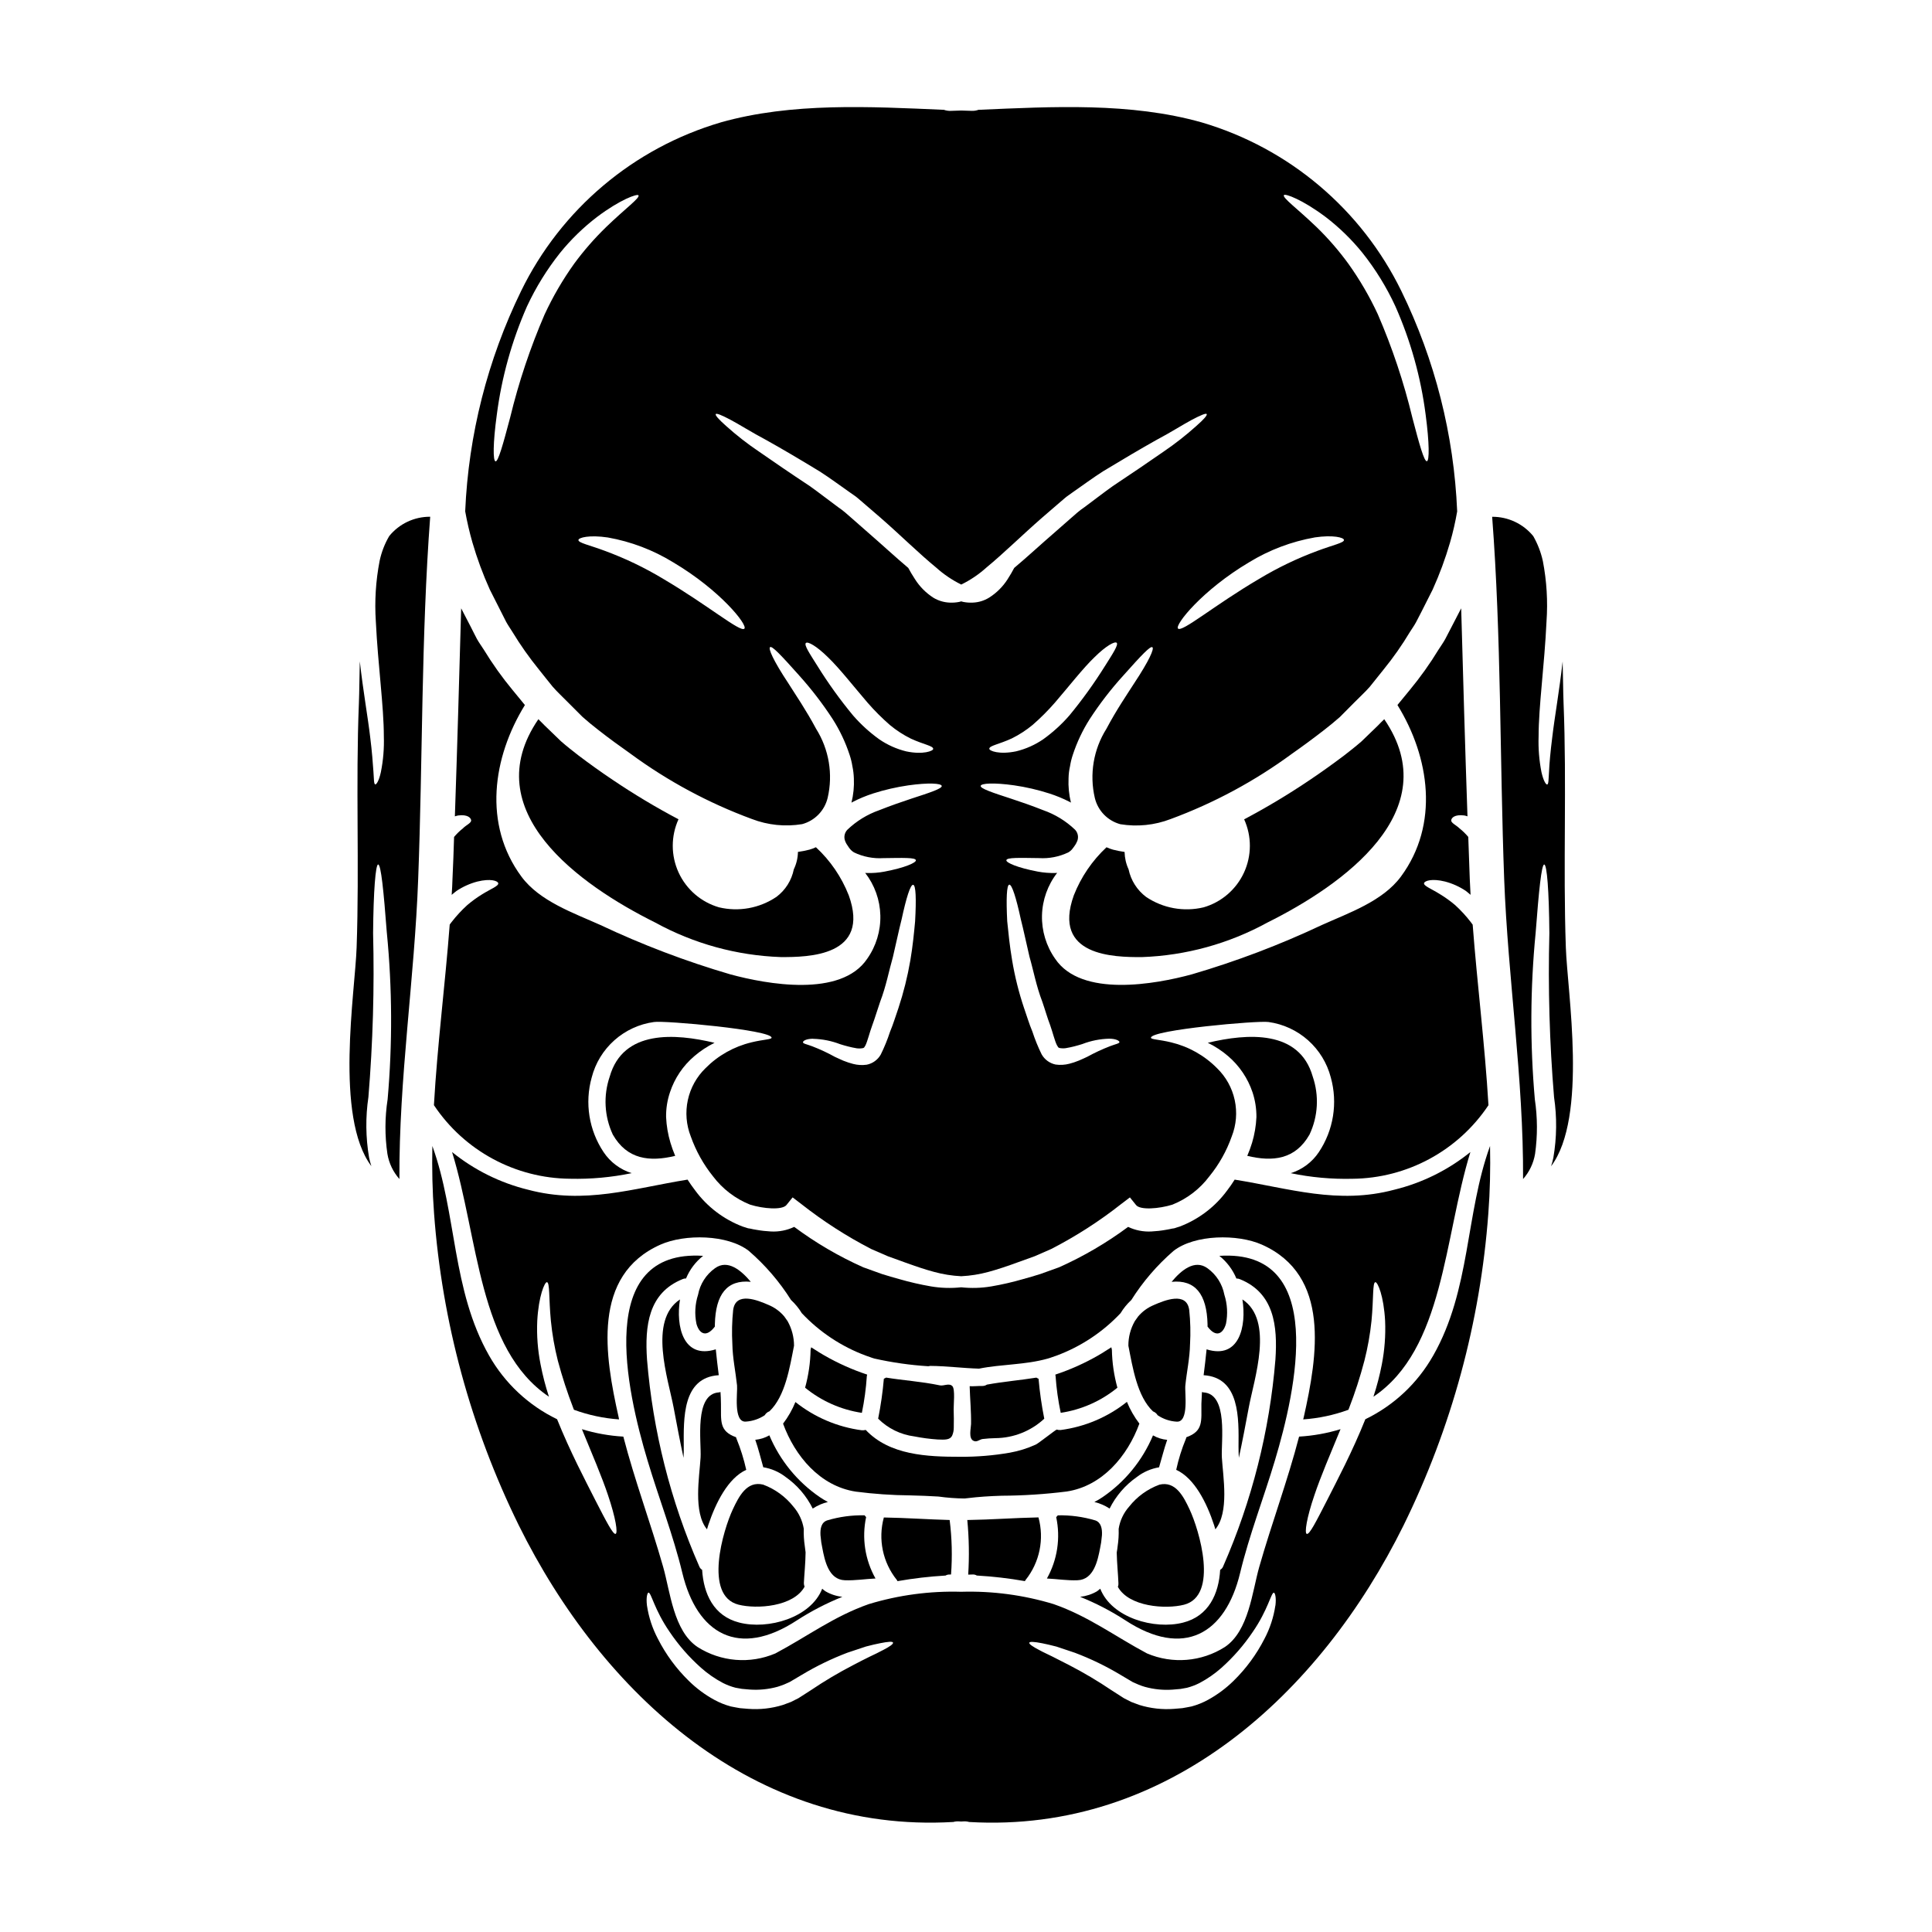 <?xml version="1.0" encoding="UTF-8"?>
<!-- Uploaded to: SVG Repo, www.svgrepo.com, Generator: SVG Repo Mixer Tools -->
<svg fill="#000000" width="800px" height="800px" version="1.1" viewBox="144 144 512 512" xmlns="http://www.w3.org/2000/svg">
 <g>
  <path d="m333.48 480.09c-2.352 1.676-3.957 4.195-4.488 7.031-0.805 2.488-0.949 5.144-0.426 7.703 0.426 1.547 1.242 2.547 2.273 2.547 0.758 0 1.637-0.543 2.609-1.82v-0.605c0.18-7.945 3.242-11.887 9.52-11.25-2.519-3.008-6.098-6.062-9.488-3.606z"/>
  <path d="m334.48 508.44c-0.277-2.273-0.578-4.547-0.789-6.852-8.66 2.699-10.629-6.125-9.488-13.223-8.457 5.582-3.125 21.074-1.695 28.594 0.848 4.551 1.695 9.004 2.637 13.383 0.031-1 0.09-2 0.059-2.941-0.031-7.438-0.43-18.355 9.277-18.961z"/>
  <path d="m359.46 543.74c1.207-0.789 2.535-1.363 3.938-1.699-0.73-0.387-1.441-0.809-2.121-1.273-5.949-4.062-10.598-9.754-13.391-16.391-1.145 0.66-2.418 1.062-3.731 1.184 0.852 2.398 1.426 4.852 2.121 7.277 2.141 0.348 4.164 1.223 5.883 2.547 3.074 2.144 5.559 5.035 7.219 8.398 0.023-0.023 0.051-0.039 0.082-0.043z"/>
  <path d="m331.36 549.29c0.121-0.363 0.211-0.754 0.336-1.121 1.969-5.902 5.246-12.461 10.066-14.645v-0.004c-0.625-2.816-1.488-5.574-2.578-8.246-0.09-0.152-0.062-0.273-0.121-0.395-4.551-1.609-3.938-4.328-4.004-8.855 0-1.031-0.059-2.09-0.121-3.121-0.121 0.039-0.242 0.07-0.363 0.09-6.691 0.363-4.672 13.098-4.914 17.281-0.301 5.039-2 14.527 1.699 19.016z"/>
  <path d="m352.73 494.13c-0.305-0.395-0.574-0.82-0.879-1.242v-0.004c-1.129-1.34-2.562-2.391-4.184-3.062-2.852-1.242-8.703-3.641-9.371 1.336-0.312 3.008-0.383 6.035-0.211 9.055 0.062 3.699 0.852 7.277 1.242 10.949 0.18 1.82-1.059 9.793 2.305 9.582l0.004-0.004c1.797-0.109 3.535-0.695 5.031-1.695 0.277-0.48 0.719-0.848 1.242-1.031 4.188-3.977 5.367-11.555 6.523-17.406h-0.004c-0.004-2.269-0.59-4.496-1.699-6.477z"/>
  <path d="m373.72 508.68c0.016-0.133 0.043-0.266 0.09-0.395-3.969-1.316-7.793-3.031-11.414-5.117-0.426-0.242-0.848-0.516-1.27-0.758h-0.004c-0.055-0.051-0.117-0.09-0.184-0.121-0.664-0.426-1.336-0.82-1.969-1.242-0.062 0.242-0.09 0.457-0.152 0.668-0.062 3.391-0.551 6.766-1.457 10.035 4.32 3.539 9.52 5.844 15.043 6.672 0.664-3.215 1.105-6.469 1.316-9.742z"/>
  <path d="m315.62 531.09c2.973 9.945 6.789 19.711 9.219 29.809 3.883 16.07 14.887 22.652 30.383 12.492 3.797-2.449 7.816-4.531 12.008-6.215-1.57-0.164-3.09-0.66-4.457-1.457-0.312-0.207-0.605-0.441-0.879-0.695-3.004 7.699-14.344 10.945-21.984 8.973-6.793-1.727-9.445-7.613-9.84-13.977-0.348-0.207-0.617-0.527-0.758-0.91-7.621-17.375-12.301-35.898-13.844-54.805-0.605-8.941 0.336-17.645 9.398-21.312v-0.004c0.297-0.133 0.617-0.195 0.941-0.184 0.969-2.352 2.527-4.414 4.527-5.992-28.754-1.848-20.355 35.508-14.715 54.277z"/>
  <path d="m376.02 562.32c-2.785-4.945-3.672-10.734-2.488-16.285-0.152-0.129-0.285-0.285-0.391-0.457-3.356-0.078-6.703 0.375-9.918 1.336-1.574 0.516-1.883 2.184-1.789 3.914 0.062 0.637 0.152 1.273 0.211 1.914 0.09 0.543 0.184 1.059 0.277 1.484 0.633 3.332 1.664 8.398 5.945 8.555 2.758 0.113 5.426-0.34 8.152-0.461z"/>
  <path d="m306.37 350.67c-3.004-2.004-6.004-4.156-9.055-6.461-1.52-1.18-3.035-2.363-4.609-3.731-1.43-1.395-2.883-2.789-4.367-4.215-0.543-0.574-1.121-1.121-1.664-1.664-16.68 24.375 11.02 43.965 30.957 53.879 10.227 5.613 21.625 8.746 33.285 9.156 7.336 0.031 23.832-0.211 18.012-16.375h-0.004c-1.902-4.848-4.875-9.199-8.699-12.734-0.551 0.258-1.117 0.469-1.699 0.637-1.008 0.262-2.027 0.465-3.062 0.605-0.027 1.598-0.398 3.172-1.094 4.609-0.582 2.922-2.223 5.523-4.609 7.309-4.473 3.016-10.004 4.016-15.25 2.758-4.727-1.383-8.621-4.746-10.676-9.219-2.051-4.477-2.062-9.621-0.027-14.105-5.996-3.164-11.816-6.652-17.438-10.449z"/>
  <path d="m507.98 514.14c18.711-12.594 18.648-42.027 25.688-64.828l-0.004-0.004c-5.894 4.766-12.77 8.172-20.137 9.973-14.957 4.004-27.895-0.363-42.328-2.668-0.617 0.996-1.285 1.957-2 2.883-3.18 4.324-7.539 7.641-12.555 9.551l-0.973 0.305-0.238 0.09-0.367 0.09-0.426 0.059c-0.543 0.121-1.09 0.242-1.727 0.336-1.242 0.223-2.496 0.363-3.758 0.426-2.133 0.121-4.262-0.293-6.188-1.215-5.688 4.223-11.82 7.809-18.285 10.703-1.699 0.605-3.367 1.211-4.977 1.789-1.574 0.516-3.062 0.91-4.547 1.336h0.004c-2.773 0.805-5.586 1.453-8.43 1.941-2.644 0.449-5.34 0.531-8.008 0.242-2.676 0.289-5.379 0.207-8.031-0.242-2.84-0.492-5.648-1.141-8.414-1.941-1.488-0.426-2.973-0.82-4.551-1.336-1.605-0.578-3.273-1.18-4.973-1.789h0.004c-6.469-2.887-12.602-6.477-18.285-10.703-1.93 0.918-4.055 1.336-6.184 1.215-1.266-0.062-2.519-0.203-3.766-0.426-0.633-0.09-1.211-0.211-1.727-0.336l-0.426-0.059-0.363-0.09-0.242-0.09-0.969-0.305c-5.016-1.91-9.375-5.227-12.555-9.551-0.727-0.941-1.395-1.91-2.031-2.883-14.402 2.305-27.32 6.672-42.301 2.668-7.352-1.805-14.219-5.211-20.105-9.973 7.019 22.801 6.957 52.234 25.668 64.832-0.918-2.805-1.656-5.66-2.215-8.555-0.754-3.793-1.051-7.66-0.879-11.523 0.367-6.691 1.969-10.277 2.547-10.277 0.82 0.059 0.488 4.215 1.062 10.234 0.352 3.566 0.969 7.106 1.848 10.582 1.148 4.285 2.523 8.504 4.125 12.645 0.059 0.121 0.09 0.242 0.148 0.367l0.004-0.004c3.84 1.402 7.863 2.262 11.945 2.547-0.027-0.211-0.09-0.426-0.117-0.605-3.641-16.223-7.219-37.602 11.129-45.73 6.367-2.816 17.738-2.727 23.406 1.699l-0.004 0.004c4.34 3.754 8.102 8.133 11.16 12.988 1.109 1.023 2.07 2.195 2.852 3.488 4.707 5.004 10.508 8.855 16.949 11.246 0.789 0.238 1.516 0.574 2.305 0.789h0.004c4.688 1.051 9.453 1.73 14.25 2.031 0.18-0.047 0.359-0.078 0.543-0.09 4.305 0.031 8.613 0.605 12.918 0.727 6.066-1.211 12.223-0.973 18.223-2.668 0.789-0.211 1.547-0.547 2.336-0.789 6.441-2.391 12.246-6.242 16.953-11.246 0.781-1.293 1.738-2.465 2.848-3.488 3.062-4.856 6.824-9.23 11.16-12.988 5.641-4.43 17.043-4.519 23.406-1.699 18.348 8.129 14.77 29.52 11.133 45.73v-0.004c-0.039 0.203-0.09 0.406-0.152 0.605 4.09-0.281 8.121-1.141 11.977-2.547 0.062-0.121 0.09-0.242 0.152-0.367v0.004c1.605-4.133 2.969-8.355 4.094-12.645 0.887-3.477 1.516-7.016 1.883-10.582 0.574-6.004 0.238-10.16 1.027-10.234 0.609 0 2.215 3.578 2.578 10.277 0.16 3.859-0.133 7.731-0.871 11.523-0.559 2.894-1.305 5.75-2.223 8.555z"/>
  <path d="m396.4 511.35c-0.852-0.91-2.301 0-3.305-0.211-4.941-1.031-9.613-1.305-14.281-2.062-0.184 0.117-0.379 0.219-0.582 0.301-0.305 3.555-0.812 7.09-1.512 10.586 2.586 2.582 5.957 4.234 9.582 4.699 2.051 0.406 4.129 0.68 6.215 0.82 2 0.09 3.215 0.09 3.789-0.973 0.305-0.68 0.461-1.414 0.453-2.156 0.031-1.605 0.031-3.242-0.027-4.879-0.031-1.184 0.426-5.277-0.332-6.125z"/>
  <path d="m462.98 384.45c-5.246 1.258-10.781 0.258-15.254-2.758-2.383-1.793-4.031-4.391-4.641-7.309-0.668-1.445-1.027-3.016-1.059-4.609-1.031-0.141-2.055-0.344-3.062-0.605-0.59-0.168-1.168-0.379-1.727-0.637-3.801 3.547-6.758 7.898-8.66 12.734-5.82 16.16 10.676 16.406 18.012 16.375 11.66-0.406 23.062-3.547 33.293-9.16 19.926-9.914 47.625-29.52 30.961-53.879-0.574 0.543-1.121 1.09-1.668 1.664-1.484 1.426-2.941 2.82-4.363 4.215-1.574 1.367-3.094 2.547-4.609 3.731-3.062 2.301-6.066 4.457-9.055 6.461-5.617 3.797-11.438 7.289-17.434 10.457 2.035 4.488 2.019 9.637-0.043 14.113-2.059 4.473-5.961 7.832-10.691 9.207z"/>
  <path d="m295.09 456.38c5.477 0.129 10.949-0.367 16.312-1.484-3.035-0.949-5.66-2.906-7.43-5.551-3.898-5.828-5.055-13.07-3.16-19.82 0.98-3.809 3.074-7.234 6.012-9.848s6.586-4.297 10.48-4.832c2.699-0.453 31.172 2.094 31.172 4.156 0 0.484-2.152 0.453-5.363 1.238v0.004c-4.602 1.102-8.801 3.465-12.133 6.824-2.367 2.293-4 5.238-4.695 8.461-0.699 3.223-0.426 6.578 0.781 9.645 1.359 3.836 3.356 7.414 5.906 10.586 2.523 3.336 5.91 5.922 9.797 7.477 3.578 1.121 8.52 1.484 9.645 0.117l1.637-2.031 2.269 1.727v0.004c5.793 4.562 12.008 8.562 18.559 11.949 1.516 0.637 2.973 1.27 4.398 1.91l4.43 1.605c2.852 1.031 5.43 1.914 7.824 2.547h-0.004c2.356 0.645 4.777 1.031 7.215 1.152 2.441-0.121 4.863-0.508 7.219-1.152 2.363-0.633 4.973-1.516 7.793-2.547 1.453-0.516 2.91-1.059 4.457-1.605 1.426-0.637 2.883-1.273 4.367-1.91 6.566-3.379 12.789-7.379 18.586-11.949l2.273-1.727 1.637 2.031c1.09 1.367 6.066 1.004 9.645-0.117l0.004-0.004c3.871-1.555 7.25-4.141 9.758-7.477 2.578-3.16 4.59-6.742 5.945-10.586 1.211-3.066 1.484-6.422 0.789-9.645-0.695-3.223-2.332-6.168-4.699-8.461-3.328-3.359-7.531-5.723-12.129-6.824-3.215-0.789-5.367-0.754-5.367-1.238 0-2.062 28.473-4.609 31.172-4.156v-0.004c3.891 0.543 7.535 2.227 10.469 4.84 2.934 2.613 5.027 6.035 6.016 9.84 1.887 6.758 0.723 14-3.184 19.828-1.77 2.644-4.391 4.602-7.43 5.551 5.363 1.117 10.836 1.613 16.312 1.484 14.516-0.121 28.027-7.422 36.086-19.496-0.941-15.949-2.973-31.992-4.184-47.852-0.18-0.242-0.336-0.484-0.516-0.695-1.242-1.609-2.625-3.109-4.125-4.481-1.27-1.074-2.617-2.047-4.035-2.906-2.269-1.426-4.363-2.184-4.211-2.914 0.148-0.605 2.031-1.305 5.578-0.426h-0.004c1.965 0.516 3.828 1.359 5.512 2.488 0.426 0.305 0.82 0.695 1.242 1.031-0.059-1.395-0.148-2.816-0.211-4.215-0.148-3.727-0.273-7.426-0.395-11.129-0.699-0.836-1.48-1.598-2.332-2.273-0.883-0.879-2.273-1.426-2.184-2.152 0.062-0.637 0.91-1.574 3.398-1.27l-0.004-0.004c0.312 0.051 0.613 0.133 0.91 0.242-0.637-18.375-1.152-36.75-1.668-55.129-0.879 1.668-1.727 3.336-2.574 4.977-0.547 1.031-1.062 2.062-1.609 3.094s-1.211 1.91-1.82 2.883v-0.004c-2.293 3.769-4.859 7.363-7.672 10.762-1.09 1.309-2.152 2.609-3.215 3.914 8.555 13.859 11.133 31.656 0.91 45.484-4.816 6.519-13.828 9.613-20.891 12.797h-0.004c-11.141 5.258-22.68 9.637-34.508 13.098-9.582 2.609-29.293 6.219-36.234-4.152-2.352-3.352-3.57-7.367-3.473-11.461 0.102-4.094 1.508-8.047 4.019-11.281-0.148 0.027-0.301 0.035-0.453 0.031-1.566 0.043-3.133-0.078-4.672-0.367-5.43-1.031-8.398-2.363-8.34-3.004 0.09-0.789 3.543-0.633 8.66-0.574 2.676 0.168 5.348-0.352 7.762-1.516 0.496-0.285 0.922-0.68 1.246-1.152 0.211-0.242 0.516-0.727 0.758-1.09 0.148-0.305 0.238-0.484 0.363-0.758 0.406-1.027 0.184-2.199-0.574-3-2.418-2.316-5.305-4.082-8.465-5.188-3.121-1.242-6.066-2.242-8.551-3.062-4.945-1.605-8.098-2.668-8.004-3.367 0.09-0.695 3.488-0.91 8.852-0.152 3.16 0.457 6.273 1.18 9.312 2.152 1.871 0.598 3.684 1.348 5.43 2.242 0.105 0.07 0.215 0.133 0.328 0.188-0.523-2.102-0.734-4.269-0.633-6.434 0.02-1.09 0.152-2.176 0.395-3.242 0.16-1.008 0.402-2.004 0.727-2.973 1.09-3.32 2.586-6.492 4.457-9.445 2.668-4.106 5.664-7.992 8.957-11.613 4.941-5.551 7.125-7.824 7.672-7.477 0.547 0.348-0.758 3.43-4.852 9.613-2 3.125-4.668 7.008-7.336 12.039v-0.004c-3.418 5.441-4.519 12.023-3.062 18.281 0.805 3.391 3.398 6.066 6.762 6.977 4.488 0.738 9.094 0.266 13.34-1.367 11.461-4.227 22.27-10.047 32.113-17.281 2.852-2 5.699-4.094 8.582-6.336 1.395-1.09 2.852-2.273 4.156-3.43 1.305-1.305 2.606-2.606 3.91-3.938 1.305-1.332 2.731-2.609 4.004-4.062 1.211-1.52 2.43-3.035 3.668-4.582l-0.004 0.004c2.559-3.144 4.891-6.469 6.973-9.949 0.547-0.879 1.18-1.727 1.668-2.668l1.457-2.816c0.941-1.883 1.941-3.82 2.91-5.762v-0.004c1.832-4.047 3.371-8.223 4.609-12.492 0.781-2.699 1.406-5.445 1.883-8.219-0.848-20.277-5.887-40.16-14.797-58.398-10.578-21.66-29.777-37.879-52.902-44.684-18.895-5.336-39.508-4.184-59.16-3.336v-0.004c-0.574 0.207-1.18 0.301-1.789 0.277l-2.793-0.086-2.789 0.09c-0.609 0.023-1.215-0.07-1.789-0.277-19.648-0.848-40.27-2-59.16 3.336l0.004 0.004c-23.117 6.805-42.309 23.012-52.887 44.664-8.902 18.242-13.953 38.121-14.824 58.398 0.496 2.769 1.133 5.516 1.906 8.219 1.242 4.269 2.781 8.445 4.609 12.492 0.973 1.941 1.941 3.883 2.914 5.762 0.484 0.941 0.969 1.883 1.426 2.816 0.516 0.941 1.121 1.789 1.664 2.668v0.004c2.106 3.473 4.449 6.793 7.008 9.945 1.211 1.547 2.457 3.062 3.668 4.582 1.273 1.453 2.668 2.727 3.973 4.062l3.938 3.938c1.305 1.152 2.727 2.34 4.152 3.43 2.856 2.242 5.731 4.328 8.586 6.336h-0.004c9.844 7.234 20.652 13.051 32.117 17.277 4.246 1.637 8.852 2.109 13.344 1.367 3.359-0.91 5.953-3.586 6.762-6.977 1.453-6.258 0.352-12.84-3.062-18.281-2.699-5.035-5.367-8.914-7.34-12.039-4.094-6.184-5.394-9.277-4.848-9.613 0.547-0.336 2.727 1.941 7.672 7.477l-0.004 0.004c3.281 3.641 6.269 7.531 8.941 11.641 1.875 2.949 3.375 6.125 4.461 9.445 0.324 0.969 0.57 1.965 0.727 2.973 0.227 1.066 0.359 2.152 0.395 3.242 0.102 2.164-0.113 4.332-0.637 6.434 0.121-0.062 0.211-0.121 0.336-0.184v-0.004c1.734-0.891 3.539-1.641 5.394-2.242 3.051-0.973 6.172-1.691 9.34-2.152 5.367-0.754 8.734-0.543 8.855 0.152 0.121 0.695-3.066 1.758-8.039 3.367-2.457 0.82-5.394 1.82-8.52 3.062-3.156 1.105-6.043 2.875-8.457 5.188-0.762 0.801-0.988 1.973-0.578 3 0.102 0.262 0.223 0.516 0.363 0.758 0.242 0.363 0.547 0.848 0.727 1.09h0.004c0.336 0.461 0.758 0.852 1.242 1.152 2.426 1.16 5.109 1.684 7.793 1.516 5.094-0.059 8.551-0.211 8.613 0.574 0.059 0.637-2.883 1.969-8.34 3.004-1.531 0.289-3.086 0.41-4.641 0.367-0.152 0.004-0.305-0.004-0.453-0.031 2.512 3.234 3.918 7.188 4.016 11.281s-1.117 8.109-3.473 11.461c-6.941 10.371-26.652 6.762-36.266 4.152-11.816-3.461-23.344-7.84-34.477-13.098-7.086-3.184-16.07-6.277-20.891-12.797-10.234-13.828-7.641-31.625 0.91-45.484-1.059-1.305-2.152-2.606-3.211-3.914h-0.004c-2.812-3.394-5.379-6.992-7.676-10.762-0.605-0.973-1.305-1.883-1.848-2.883s-1.031-2.062-1.574-3.094c-0.852-1.637-1.699-3.305-2.578-4.977-0.516 18.379-1.031 36.754-1.668 55.129v0.004c0.297-0.109 0.602-0.191 0.91-0.242 2.457-0.309 3.336 0.633 3.398 1.27 0.09 0.727-1.336 1.273-2.18 2.152v0.004c-0.859 0.676-1.641 1.438-2.34 2.273-0.117 3.699-0.238 7.398-0.422 11.129-0.031 1.398-0.121 2.82-0.211 4.215 0.422-0.336 0.848-0.727 1.27-1.031 1.688-1.129 3.551-1.969 5.512-2.488 3.543-0.879 5.43-0.18 5.551 0.426 0.18 0.727-1.91 1.488-4.215 2.914-1.41 0.863-2.75 1.836-4.004 2.906-1.5 1.367-2.879 2.859-4.121 4.461-0.184 0.211-0.336 0.453-0.516 0.695-1.211 15.859-3.273 31.883-4.184 47.852 8.051 12.078 21.566 19.383 36.086 19.5zm116.38-77.934c0.695-0.09 1.82 3.43 3.062 9.191 0.727 2.816 1.426 6.246 2.301 9.945 1.062 3.668 1.758 7.641 3.398 11.914 0.727 2.094 1.336 4.277 2.062 6.156 0.727 2.062 1.242 4.273 1.82 5.367 0.336 0.543 0.305 0.574 0.609 0.695l-0.004 0.004c0.559 0.117 1.133 0.137 1.699 0.059 0.426-0.09 0.852-0.148 1.242-0.238 0.395-0.09 0.695-0.152 1.031-0.242 0.727-0.18 1.426-0.395 2.121-0.605v-0.004c2.297-0.887 4.727-1.371 7.188-1.426 1.852 0.031 2.606 0.574 2.668 0.879 0.027 0.395-1.031 0.547-2.457 1.094h0.004c-2.086 0.801-4.109 1.742-6.066 2.816-0.668 0.305-1.395 0.668-2.211 1-0.426 0.152-0.852 0.305-1.309 0.488l-1.242 0.363c-1.188 0.309-2.426 0.383-3.637 0.211-1.566-0.324-2.914-1.309-3.703-2.699-0.957-1.949-1.781-3.969-2.453-6.035-0.879-2.09-1.457-4.094-2.211-6.246h-0.004c-1.379-4.109-2.43-8.32-3.148-12.594-0.668-3.914-1.004-7.426-1.309-10.398-0.297-5.93-0.152-9.629 0.547-9.691zm25.379-57.977c-2.856 4.578-6.012 8.965-9.445 13.129-2.055 2.359-4.375 4.473-6.914 6.297-2.18 1.5-4.617 2.586-7.188 3.211-4.488 0.941-7.188-0.121-7.125-0.695 0.027-0.82 2.578-1.152 5.973-2.727 1.969-0.977 3.82-2.176 5.512-3.578 2.102-1.828 4.074-3.801 5.902-5.902 3.938-4.578 7.457-9.129 10.52-12.066 3.062-3.031 5.367-4.246 5.852-3.789 0.492 0.547-0.969 2.758-3.086 6.125zm58.434-118.98v-0.004c3.617 2.769 6.894 5.957 9.762 9.496 3.469 4.356 6.402 9.113 8.734 14.168 4.051 9.141 6.758 18.816 8.031 28.734 1.004 7.555 1.004 12.223 0.336 12.344-0.727 0.121-2-4.43-3.883-11.645h0.004c-2.258-9.34-5.312-18.473-9.129-27.293-2.191-4.723-4.82-9.23-7.852-13.465-2.516-3.441-5.312-6.668-8.371-9.637-5.277-5.066-9.102-7.766-8.66-8.488 0.289-0.457 4.809 1.121 11.027 5.789zm-2.883 84.934c4.914-0.727 7.731 0.031 7.762 0.664 0.09 0.758-2.883 1.336-6.914 2.856-5.418 1.992-10.637 4.496-15.582 7.477-11.77 6.91-20.41 14.223-21.473 13.156-0.969-0.91 6.398-10.188 18.863-17.586 5.32-3.25 11.203-5.477 17.344-6.562zm-204.07-59.098c-3.812 8.824-6.867 17.953-9.125 27.293-1.91 7.215-3.184 11.766-3.883 11.645-0.695-0.121-0.695-4.789 0.336-12.344 1.281-9.91 3.977-19.586 8.004-28.734 2.356-5.051 5.297-9.805 8.762-14.168 2.871-3.539 6.148-6.727 9.766-9.496 6.188-4.668 10.734-6.246 11.02-5.758 0.395 0.723-3.426 3.426-8.66 8.488l0.004 0.004c-3.062 2.977-5.871 6.199-8.398 9.637-3.023 4.227-5.641 8.723-7.824 13.434zm31.488 70.109c-4.945-2.981-10.164-5.484-15.586-7.477-4.062-1.52-7.008-2.094-6.941-2.856 0.059-0.633 2.883-1.395 7.793-0.664 6.133 1.09 12.008 3.32 17.316 6.582 12.492 7.398 19.859 16.676 18.863 17.586-1.047 1.051-9.691-6.246-21.457-13.172zm64.363 45.695c-2.57-0.629-5.004-1.715-7.184-3.215-2.539-1.824-4.859-3.938-6.914-6.297-3.445-4.156-6.602-8.543-9.449-13.129-2.121-3.367-3.606-5.578-3.062-6.094 0.488-0.457 2.789 0.758 5.852 3.789 3.062 2.941 6.582 7.477 10.52 12.066l0.004 0.004c1.832 2.102 3.805 4.074 5.906 5.902 1.691 1.398 3.543 2.602 5.508 3.578 3.398 1.574 5.945 1.91 5.945 2.727 0.039 0.543-2.664 1.605-7.125 0.668zm7.164-40.734c-1.949-1.258-3.606-2.922-4.852-4.883-0.727-1.121-1.305-2.094-1.789-3.004-3.488-2.941-7.004-6.215-10.734-9.445-1.336-1.18-2.668-2.336-3.938-3.457l-1.941-1.695h0.004c-0.609-0.523-1.246-1.008-1.914-1.457-2.637-1.941-5.117-3.883-7.582-5.641-5.062-3.336-9.613-6.461-13.492-9.16v0.004c-3.055-2.059-5.961-4.328-8.699-6.789-1.941-1.727-2.914-2.82-2.727-3.125 0.184-0.305 1.574 0.273 3.883 1.488 2.305 1.215 5.512 3.273 9.582 5.43 3.973 2.211 8.766 5.031 14.07 8.266 2.606 1.668 5.273 3.641 8.035 5.582 0.727 0.543 1.398 0.91 2.152 1.574 0.637 0.547 1.273 1.121 1.941 1.668 1.309 1.121 2.609 2.273 3.977 3.426 5.363 4.672 10.098 9.402 14.797 13.254l-0.012-0.008c1.996 1.793 4.231 3.305 6.641 4.488 2.41-1.184 4.644-2.691 6.641-4.488 4.672-3.848 9.445-8.582 14.801-13.254l3.973-3.426c0.668-0.547 1.305-1.121 1.941-1.668 0.758-0.664 1.426-1.031 2.121-1.574 2.789-1.941 5.461-3.914 8.07-5.582 5.305-3.215 10.098-6.035 14.066-8.266 4.066-2.152 7.25-4.215 9.551-5.43 2.301-1.211 3.699-1.789 3.883-1.488 0.18 0.305-0.754 1.398-2.727 3.125l-0.004 0.008c-2.731 2.453-5.625 4.723-8.66 6.789-3.887 2.699-8.461 5.82-13.496 9.16-2.484 1.758-4.945 3.699-7.582 5.641v-0.004c-0.664 0.449-1.301 0.934-1.906 1.457l-1.941 1.695c-1.305 1.121-2.609 2.273-3.938 3.457-3.727 3.215-7.246 6.492-10.766 9.445-0.484 0.91-1.027 1.883-1.754 3.004-1.258 1.969-2.938 3.637-4.918 4.883-1.289 0.793-2.762 1.242-4.273 1.301-0.852 0.043-1.707-0.016-2.547-0.18-0.152-0.059-0.367-0.09-0.547-0.148-0.18 0.059-0.395 0.09-0.543 0.148-0.84 0.164-1.695 0.223-2.551 0.18-1.52-0.066-2.996-0.516-4.297-1.301zm-31.883 116.9c2.457 0.059 4.891 0.543 7.184 1.426 0.668 0.211 1.398 0.426 2.125 0.605 0.332 0.09 0.664 0.18 1 0.242 0.426 0.09 0.852 0.148 1.242 0.238l0.004 0.004c0.574 0.078 1.156 0.059 1.727-0.059 0.305-0.121 0.273-0.152 0.605-0.695 0.547-1.094 1.062-3.305 1.82-5.367 0.699-1.879 1.336-4.062 2.062-6.156 1.637-4.273 2.336-8.246 3.398-11.914 0.879-3.699 1.574-7.129 2.301-9.945 1.242-5.762 2.34-9.281 3.066-9.191 0.727 0.09 0.848 3.762 0.516 9.707-0.277 2.973-0.609 6.488-1.273 10.398l-0.004-0.004c-0.734 4.269-1.789 8.48-3.148 12.594-0.758 2.152-1.336 4.156-2.215 6.246-0.676 2.07-1.496 4.086-2.457 6.035-0.789 1.402-2.152 2.387-3.727 2.699-1.207 0.172-2.434 0.098-3.609-0.211l-1.242-0.363c-0.453-0.184-0.879-0.336-1.336-0.488-0.789-0.332-1.516-0.695-2.211-1h-0.004c-1.941-1.078-3.957-2.019-6.031-2.816-1.426-0.547-2.519-0.699-2.457-1.094 0.031-0.34 0.824-0.891 2.664-0.914z"/>
  <path d="m401.77 561.26c0.383-0.027 0.766 0.07 1.09 0.273 4.281 0.246 8.543 0.738 12.766 1.484 0.043-0.121 0.105-0.234 0.184-0.332 3.711-4.66 4.973-10.812 3.394-16.559-6.273 0.121-12.551 0.605-18.859 0.695v0.004c0.461 4.809 0.543 9.645 0.242 14.465 0.395 0 0.789-0.031 1.184-0.031z"/>
  <path d="m381.66 562.69c0.078 0.098 0.141 0.211 0.18 0.332 4.215-0.742 8.469-1.238 12.738-1.484 0.328-0.199 0.707-0.293 1.09-0.273h0.367c0.363-4.816 0.238-9.656-0.367-14.449-5.789-0.152-11.609-0.578-17.438-0.668-1.574 5.742-0.301 11.895 3.43 16.543z"/>
  <path d="m357.28 553.74c-0.23-1.523-0.324-3.066-0.273-4.609-0.359-2.188-1.324-4.234-2.789-5.902-2.082-2.621-4.84-4.621-7.973-5.789-4.328-1.062-6.426 3.121-8.039 6.551-2.547 5.43-7.793 22.863 1.488 25.258 4.879 1.242 14.613 0.547 17.527-4.758v-0.004c-0.129-0.309-0.191-0.641-0.188-0.973 0.121-2.394 0.426-5.246 0.457-8.125-0.09-0.559-0.152-1.133-0.211-1.648z"/>
  <path d="m445.95 521.27c-1.352-1.766-2.461-3.703-3.305-5.762-5.062 4.039-11.137 6.617-17.559 7.461-0.348 0.035-0.699-0.004-1.031-0.121-0.242 0-4.82 3.637-5.551 3.973-2.195 1.004-4.508 1.727-6.883 2.152-4.356 0.758-8.77 1.121-13.188 1.09-8.66 0-18.676-0.395-25.016-7.125l-0.004 0.004c-0.344 0.09-0.703 0.121-1.059 0.09-6.422-0.855-12.492-3.441-17.559-7.481-0.832 2.047-1.934 3.973-3.273 5.731 3.148 8.613 9.797 16.555 19.254 18.012 4.809 0.625 9.648 0.957 14.496 1 2.484 0.062 4.973 0.152 7.426 0.305 2.293 0.32 4.606 0.492 6.918 0.516l0.82-0.09c2.941-0.363 5.902-0.543 8.883-0.637v-0.004c5.809-0.023 11.609-0.398 17.371-1.121 9.434-1.438 16.102-9.371 19.258-17.992z"/>
  <path d="m401.91 525.79c0.883 0.516 1.574-0.242 2.398-0.426 1.168-0.141 2.34-0.223 3.516-0.242 4.797-0.047 9.406-1.883 12.918-5.152-0.699-3.5-1.203-7.031-1.516-10.586-0.203-0.082-0.395-0.184-0.574-0.301-4.305 0.695-8.613 1.031-13.098 1.852l-0.004-0.004c-0.348 0.238-0.758 0.363-1.18 0.363-1.121-0.027-2.273 0.121-3.398 0.062 0.09 3.273 0.426 6.762 0.367 10.035-0.035 1.184-0.699 3.672 0.57 4.398z"/>
  <path d="m327.99 423.9c1.633-1.402 3.438-2.594 5.371-3.543-10.492-2.516-24.23-3.488-27.777 8.945-1.727 5.039-1.434 10.551 0.816 15.375 3.789 6.609 9.734 7.277 16.531 5.641-0.484-1.137-0.902-2.301-1.258-3.484-0.66-2.207-1.047-4.488-1.152-6.789-0.035-2.234 0.312-4.461 1.031-6.582 1.227-3.719 3.453-7.027 6.438-9.562z"/>
  <path d="m429.57 562.78c4.305-0.152 5.336-5.219 5.977-8.555 0.09-0.426 0.18-0.941 0.273-1.484 0.062-0.637 0.121-1.273 0.211-1.914 0.09-1.727-0.242-3.398-1.785-3.914l-0.004 0.004c-3.215-0.961-6.562-1.414-9.918-1.336-0.117 0.176-0.258 0.328-0.422 0.457 1.191 5.547 0.316 11.34-2.461 16.285 2.731 0.121 5.402 0.574 8.129 0.457z"/>
  <path d="m474.54 450.31c6.793 1.637 12.738 0.969 16.496-5.641 2.273-4.816 2.578-10.332 0.848-15.375-3.543-12.434-17.285-11.461-27.809-8.945h0.004c1.941 0.941 3.758 2.133 5.394 3.543 2.977 2.551 5.211 5.863 6.461 9.578 0.703 2.125 1.051 4.348 1.031 6.582-0.105 2.301-0.492 4.582-1.152 6.789-0.359 1.18-0.785 2.336-1.273 3.469z"/>
  <path d="m472.63 560.9c2.426-10.098 6.246-19.859 9.219-29.809 5.641-18.77 14.039-56.129-14.707-54.277 1.988 1.59 3.543 3.652 4.516 6.004 0.324-0.008 0.645 0.055 0.941 0.184 9.055 3.668 10.004 12.371 9.398 21.312v0.004c-1.547 18.906-6.231 37.422-13.852 54.793-0.145 0.387-0.426 0.711-0.789 0.91-0.363 6.363-3.031 12.25-9.793 13.977-7.644 1.969-18.984-1.273-21.984-8.973-0.281 0.246-0.574 0.48-0.879 0.695-1.367 0.793-2.887 1.285-4.457 1.457 4.184 1.68 8.195 3.762 11.977 6.215 15.52 10.16 26.531 3.578 30.41-12.492z"/>
  <path d="m244.6 292.66c-1.02 5.281-1.355 10.672-1 16.039 0.574 11.707 2.121 22.469 2.121 30.445 0.105 3.184-0.16 6.367-0.789 9.488-0.484 2.246-1.152 3.246-1.457 3.246-0.426-0.031-0.363-1.367-0.516-3.457-0.152-2.09-0.363-5.219-0.852-9.055-0.633-5.398-1.879-12.254-2.754-20.105-0.117 4.215-0.117 8.039-0.238 10.977-0.883 21.59 0.148 43.211-0.605 64.797-0.395 11.828-5.902 44.969 3.91 58.008v0.008c-0.246-0.746-0.449-1.504-0.609-2.273-0.906-5.305-0.969-10.719-0.18-16.039 1.191-14.453 1.609-28.957 1.242-43.453 0.09-11.223 0.668-18.164 1.336-18.191 0.758 0 1.457 6.941 2.305 18.105h0.004c1.434 14.668 1.5 29.438 0.207 44.117-0.746 4.793-0.766 9.668-0.059 14.465 0.41 2.481 1.516 4.793 3.184 6.672-0.152-26.504 4.004-53.066 4.973-79.539 1.215-31.883 0.789-64.133 3.184-95.973-4.207-0.027-8.203 1.852-10.855 5.117-1.203 2.047-2.062 4.277-2.551 6.602z"/>
  <path d="m440.12 511.75c-0.902-3.273-1.395-6.644-1.457-10.035-0.062-0.223-0.113-0.445-0.148-0.672l-1.969 1.242v0.004c-0.066 0.031-0.125 0.07-0.18 0.121-0.426 0.242-0.852 0.516-1.273 0.758-3.625 2.086-7.449 3.801-11.418 5.117 0 0.148 0.059 0.238 0.059 0.395h0.004c0.227 3.273 0.684 6.523 1.363 9.734 5.516-0.828 10.707-3.129 15.02-6.664z"/>
  <path d="m505.83 520.11c-3.496 8.734-7.434 16.102-10.156 21.5-2.883 5.609-4.641 9.129-5.367 8.887-0.637-0.184-0.059-4.188 2.031-10.281 1.609-4.82 4.184-10.824 6.914-17.469-3.57 1.09-7.254 1.754-10.98 1.969-3.031 11.676-7.246 22.922-10.551 34.508-1.883 6.582-2.754 16.98-9.129 21.254-6.172 3.926-13.887 4.559-20.621 1.695-8.488-4.519-15.492-9.84-24.742-13.066h0.004c-7.938-2.41-16.211-3.516-24.504-3.273-8.289-0.242-16.566 0.863-24.5 3.273-9.246 3.242-16.25 8.551-24.742 13.066-6.734 2.867-14.445 2.231-20.621-1.695-6.394-4.277-7.246-14.676-9.129-21.254-3.301-11.582-7.519-22.828-10.547-34.508-3.727-0.215-7.41-0.875-10.977-1.969 2.727 6.644 5.305 12.645 6.91 17.469 2.062 6.094 2.668 10.098 2.004 10.281-0.664 0.184-2.457-3.277-5.336-8.887-2.731-5.394-6.641-12.766-10.16-21.5-7.574-3.664-13.855-9.543-18.012-16.859-9.914-17.449-8.523-37.523-15.039-55.551-0.121 6.008 0 11.977 0.453 17.922 2.121 28.703 9.734 56.734 22.434 82.566 22.168 44.816 62.496 81.719 115.14 78.656v0.004c0.523-0.148 1.066-0.199 1.605-0.156 0.184 0 0.336 0.031 0.516 0.031 0.18 0 0.336-0.031 0.516-0.031 0.543-0.043 1.086 0.008 1.609 0.156 52.641 3.062 92.969-33.852 115.13-78.656v-0.004c12.699-25.832 20.316-53.863 22.438-82.566 0.457-5.945 0.578-11.914 0.457-17.922-6.551 18.043-5.117 38.086-15.07 55.555l-0.004-0.004c-4.137 7.316-10.406 13.199-17.973 16.859zm-127.92 61.223c-0.938 0.516-2.09 1.062-3.426 1.699-1.336 0.637-2.82 1.426-4.461 2.273h0.008c-3.836 1.984-7.551 4.191-11.129 6.609-1.09 0.695-2.184 1.395-3.305 2.121l-2 1.004c-0.695 0.273-1.398 0.516-2.121 0.789-2.981 0.926-6.113 1.273-9.223 1.031l-2.148-0.18c-0.789-0.121-1.637-0.305-2.457-0.457v-0.004c-1.52-0.41-2.988-1-4.371-1.758-2.477-1.352-4.754-3.047-6.762-5.035-3.301-3.231-6.055-6.981-8.152-11.094-1.469-2.766-2.453-5.762-2.914-8.855-0.273-2.242 0.121-3.332 0.395-3.426 0.758 0 1.52 4.488 5.641 10.457 2.352 3.481 5.129 6.652 8.266 9.449 1.777 1.582 3.742 2.949 5.852 4.059 1.055 0.531 2.16 0.949 3.301 1.246 0.547 0.09 1.094 0.211 1.699 0.305l2.09 0.184h0.004c2.469 0.172 4.953-0.074 7.34-0.73 0.574-0.184 1.121-0.367 1.664-0.578 0.543-0.211 1.062-0.484 1.574-0.695 1.09-0.637 2.152-1.27 3.184-1.883 3.852-2.316 7.902-4.281 12.102-5.879 1.82-0.605 3.488-1.152 4.914-1.637 1.457-0.395 2.727-0.668 3.789-0.883 2.09-0.422 3.305-0.512 3.398-0.148 0.086 0.359-0.848 1.047-2.731 2.016zm104.07-11.855h0.004c-0.457 3.094-1.441 6.09-2.906 8.855-2.102 4.113-4.859 7.863-8.16 11.094-2.012 1.984-4.285 3.676-6.762 5.035-1.383 0.758-2.848 1.348-4.367 1.758-0.82 0.152-1.668 0.336-2.457 0.457l-2.152 0.18v0.004c-3.117 0.242-6.258-0.105-9.246-1.031-0.695-0.273-1.395-0.516-2.121-0.789-0.668-0.336-1.305-0.668-1.969-1.004-1.121-0.727-2.242-1.426-3.301-2.121h-0.004c-3.578-2.418-7.297-4.621-11.129-6.609-1.637-0.852-3.148-1.609-4.457-2.273-1.309-0.664-2.519-1.18-3.43-1.699-1.883-0.969-2.852-1.664-2.754-2 0.094-0.336 1.336-0.273 3.43 0.148 1.031 0.211 2.301 0.488 3.789 0.883 1.426 0.484 3.062 1.031 4.879 1.637 4.215 1.59 8.273 3.559 12.133 5.879 1.027 0.609 2.09 1.242 3.18 1.883 0.516 0.211 1.031 0.457 1.574 0.695 0.543 0.238 1.09 0.395 1.668 0.578 2.379 0.656 4.848 0.906 7.309 0.73l2.125-0.184c0.605-0.09 1.121-0.211 1.695-0.305 1.145-0.297 2.25-0.715 3.305-1.246 2.109-1.113 4.074-2.477 5.856-4.059 3.129-2.797 5.898-5.969 8.246-9.449 4.125-5.973 4.879-10.457 5.641-10.457 0.273 0.074 0.668 1.164 0.402 3.41z"/>
  <path d="m555.05 453.07c9.793-13.039 4.305-46.18 3.914-58.008-0.758-21.59 0.273-43.211-0.605-64.797-0.121-2.941-0.121-6.762-0.242-10.977-0.879 7.852-2.121 14.703-2.754 20.105-0.484 3.816-0.758 6.941-0.852 9.055-0.148 2.09-0.09 3.426-0.516 3.457-0.332 0-0.969-1-1.484-3.246l-0.004-0.008c-0.613-3.121-0.871-6.309-0.762-9.488 0-7.973 1.547-18.738 2.094-30.445 0.379-5.367 0.051-10.758-0.969-16.039-0.512-2.32-1.371-4.547-2.547-6.609-2.668-3.266-6.672-5.148-10.887-5.117 2.43 31.84 2.004 64.074 3.184 95.973 1.004 26.473 5.156 53.035 5.008 79.539h-0.004c1.668-1.883 2.769-4.195 3.184-6.672 0.676-4.801 0.656-9.672-0.062-14.465-1.293-14.68-1.223-29.449 0.215-44.117 0.852-11.16 1.547-18.105 2.273-18.105 0.727 0 1.27 6.969 1.363 18.191-0.375 14.496 0.039 29 1.242 43.453 0.789 5.32 0.73 10.734-0.18 16.039-0.156 0.773-0.359 1.535-0.609 2.281z"/>
  <path d="m457.77 569.27c9.277-2.394 4.031-19.828 1.484-25.258-1.605-3.43-3.727-7.613-8.035-6.551l0.004 0.004c-3.141 1.16-5.898 3.164-7.977 5.789-1.477 1.66-2.445 3.707-2.789 5.902 0.051 1.543-0.039 3.086-0.273 4.609-0.062 0.516-0.121 1.09-0.242 1.668 0.059 2.879 0.363 5.731 0.453 8.125 0.031 0.332-0.02 0.668-0.148 0.973 2.906 5.285 12.641 5.984 17.523 4.738z"/>
  <path d="m445.61 492.89c-0.309 0.426-0.609 0.852-0.883 1.242v0.004c-1.125 1.977-1.707 4.215-1.695 6.488 1.148 5.848 2.336 13.43 6.519 17.406 0.52 0.191 0.957 0.555 1.242 1.031 1.496 1.004 3.234 1.59 5.035 1.695 3.367 0.211 2.09-7.762 2.301-9.582 0.367-3.672 1.18-7.25 1.242-10.949l0.004 0.004c0.172-3.019 0.102-6.047-0.215-9.055-0.664-4.977-6.519-2.578-9.367-1.336v0.004c-1.617 0.664-3.055 1.711-4.184 3.047z"/>
  <path d="m445.3 535.4c1.719-1.316 3.731-2.191 5.863-2.547 0.727-2.426 1.309-4.879 2.152-7.277-1.324-0.121-2.606-0.523-3.758-1.184-2.785 6.641-7.434 12.328-13.383 16.379-0.691 0.469-1.41 0.895-2.156 1.273 1.414 0.336 2.758 0.91 3.973 1.699 0.035 0 0.059 0.027 0.059 0.059 1.672-3.367 4.168-6.258 7.25-8.402z"/>
  <path d="m463.76 501.59c-0.211 2.305-0.516 4.578-0.789 6.852 9.672 0.605 9.309 11.523 9.25 18.953 0 0.941 0.027 1.941 0.09 2.941 0.941-4.363 1.785-8.82 2.637-13.383 1.395-7.523 6.762-23.016-1.695-28.594 1.137 7.106-0.809 15.949-9.492 13.23z"/>
  <path d="m466.08 549.29c3.727-4.488 2.031-13.977 1.727-19.012-0.242-4.184 1.758-16.926-4.914-17.281v-0.004c-0.125-0.016-0.246-0.047-0.363-0.09-0.059 1.031-0.117 2.09-0.148 3.121-0.031 4.519 0.574 7.246-3.973 8.855-0.062 0.121-0.062 0.238-0.121 0.395h-0.004c-1.105 2.664-1.969 5.426-2.578 8.246 4.82 2.184 8.098 8.734 10.035 14.645 0.125 0.367 0.246 0.762 0.34 1.125z"/>
  <path d="m463.98 480.09c-3.398-2.457-7.008 0.605-9.488 3.609 6.273-0.637 9.34 3.301 9.52 11.25v0.605c2.242 3.031 4.125 1.941 4.879-0.727l0.004-0.004c0.512-2.562 0.367-5.211-0.426-7.703-0.539-2.832-2.144-5.348-4.488-7.031z"/>
 </g>
</svg>